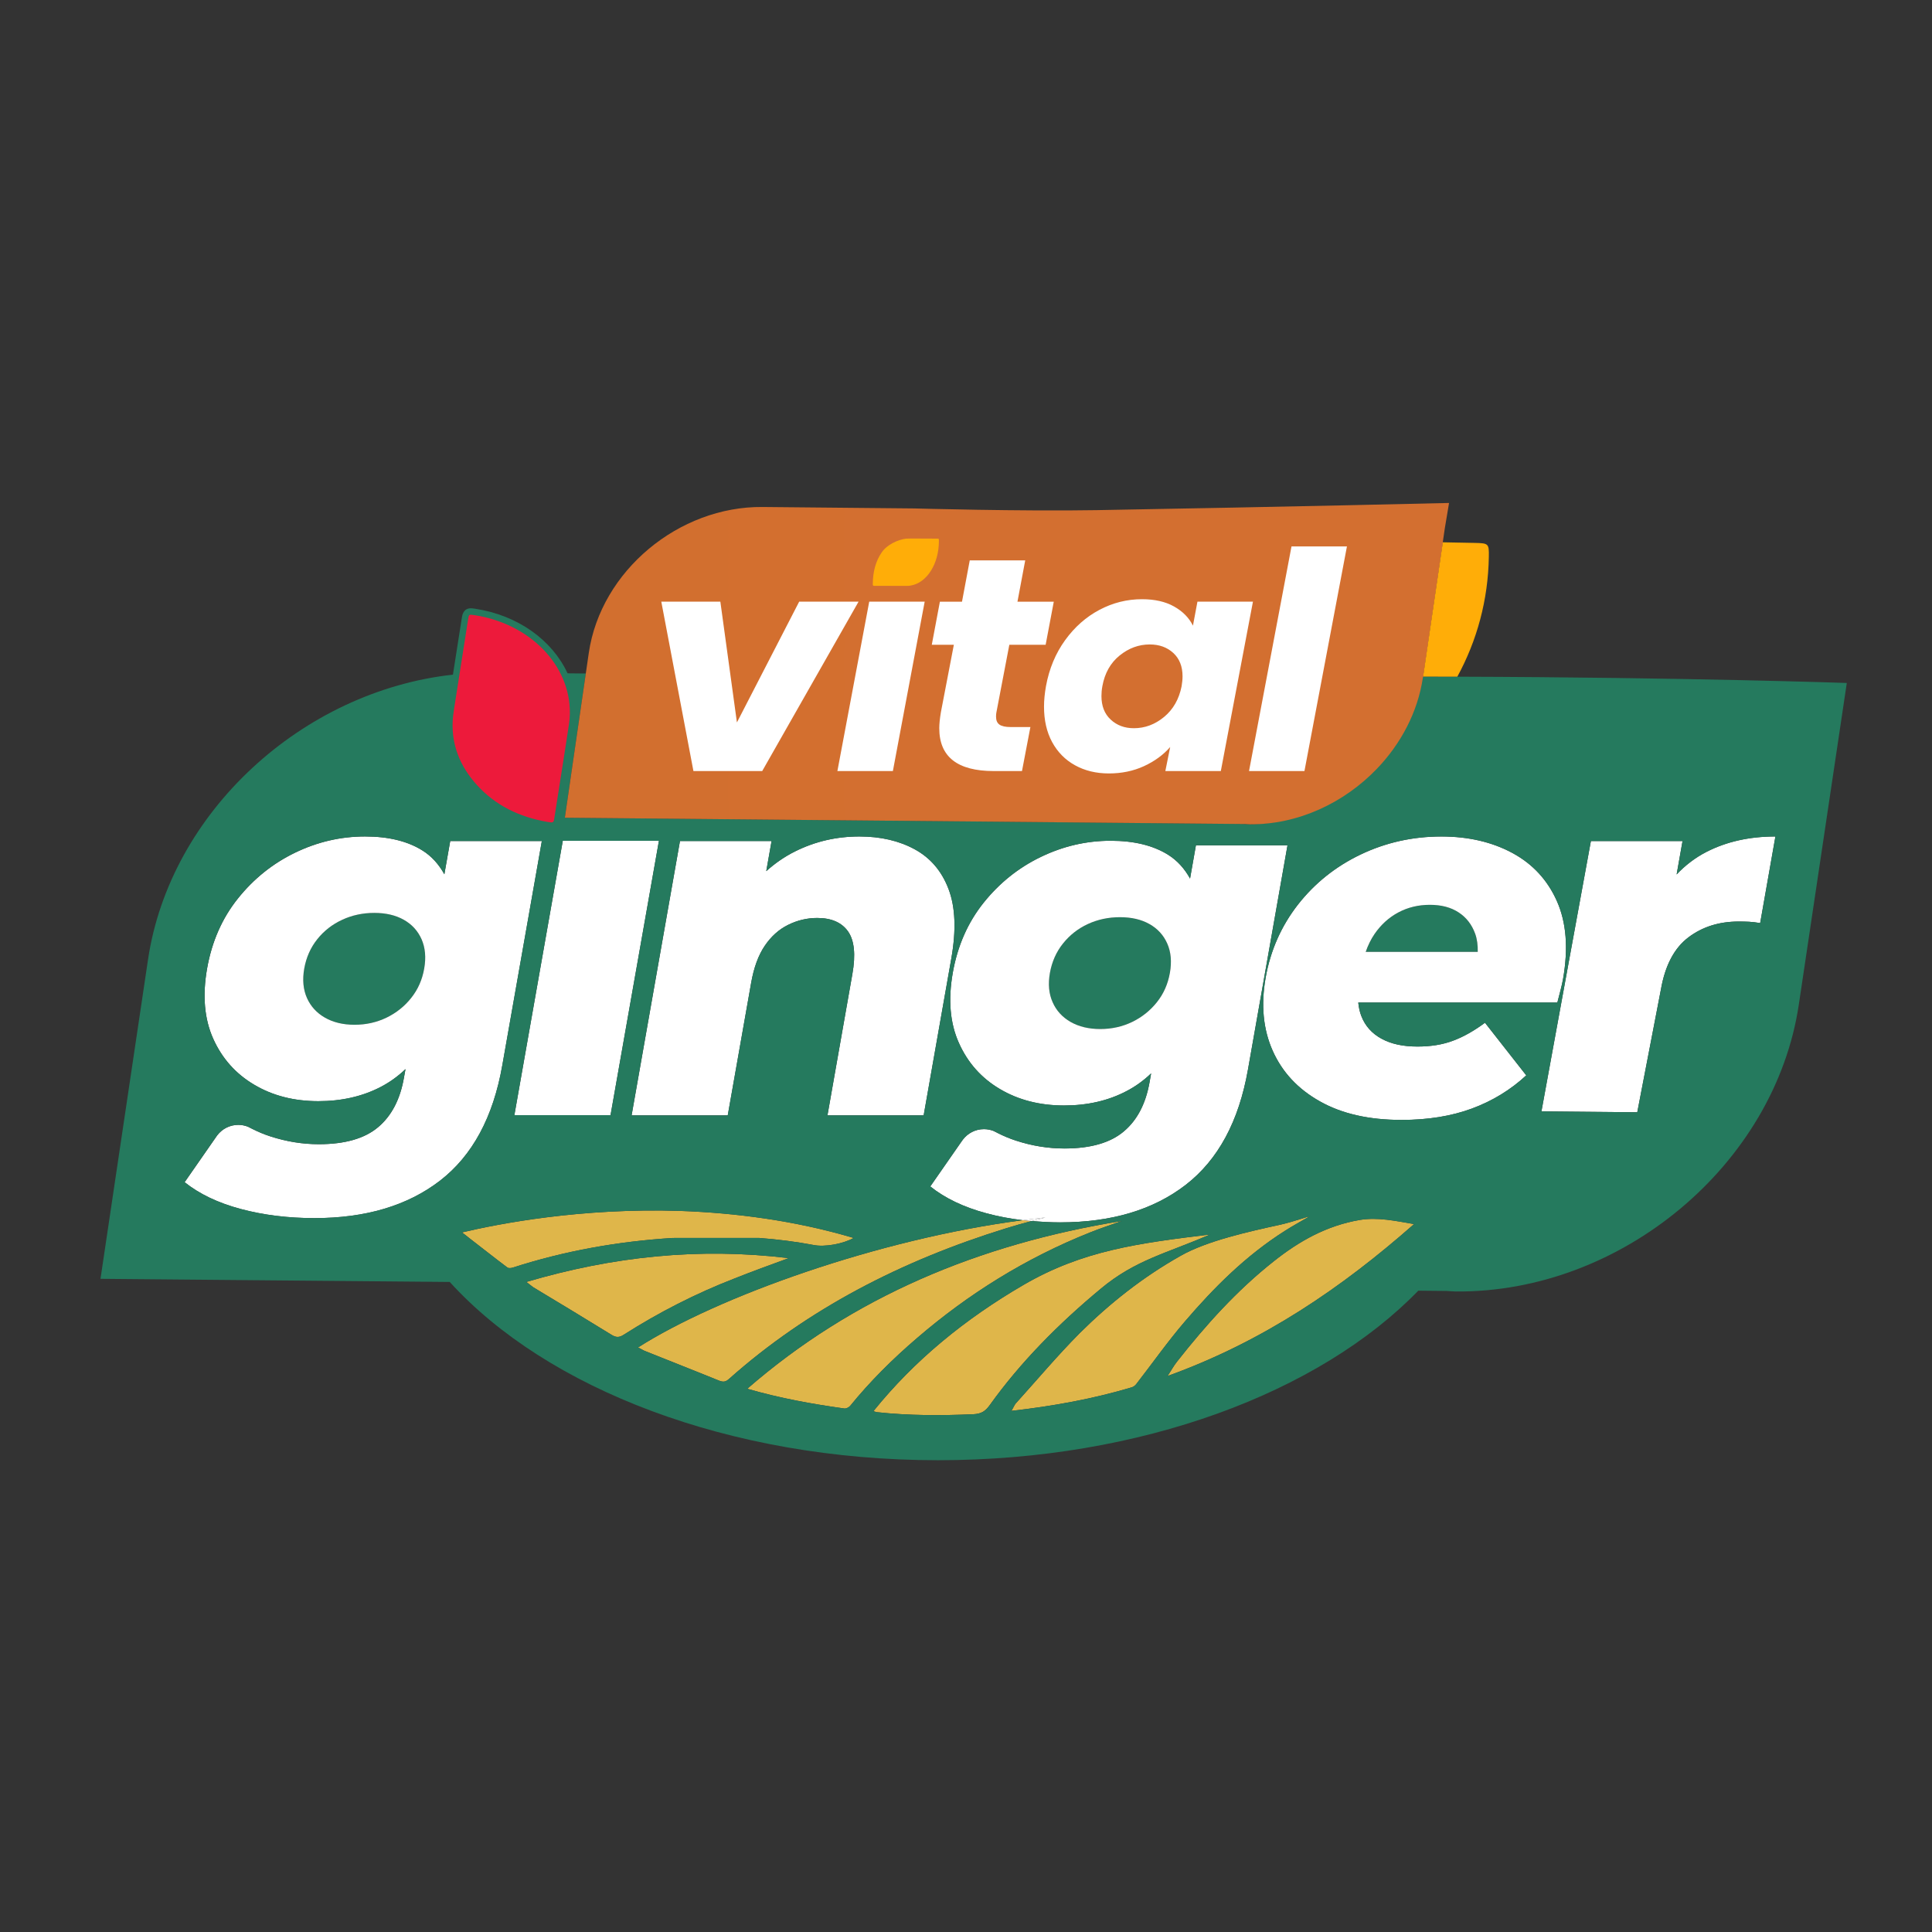 <?xml version="1.0" encoding="utf-8"?>
<!-- Generator: Adobe Illustrator 16.0.0, SVG Export Plug-In . SVG Version: 6.00 Build 0)  -->
<!DOCTYPE svg PUBLIC "-//W3C//DTD SVG 1.1//EN" "http://www.w3.org/Graphics/SVG/1.1/DTD/svg11.dtd">
<svg version="1.1" id="Modo_de_aislamiento" xmlns="http://www.w3.org/2000/svg" xmlns:xlink="http://www.w3.org/1999/xlink"
	 x="0px" y="0px" width="141.732px" height="141.732px" viewBox="0 0 141.732 141.732" enable-background="new 0 0 141.732 141.732"
	 xml:space="preserve">
<rect x="0" y="0" width="141.732" height="141.732" fill="#333333" stroke="none"/>
<g>
	<path fill="#1E6B4F" d="M10.162,75.073l0.695-4.674C10.396,73.485,10.166,75.038,10.162,75.073z"/>
	<g>
		<g>
			<g>
				<g>
					<path fill="#257A5E" d="M108.218,68.494c-0.245-0.67-0.645-1.19-1.213-1.56c-0.565-0.371-1.268-0.556-2.11-0.556
						c-0.844,0-1.611,0.185-2.309,0.556c-0.698,0.37-1.276,0.897-1.746,1.579c-0.271,0.396-0.484,0.84-0.651,1.317h8.22
						C108.418,69.342,108.361,68.891,108.218,68.494z"/>
					<path fill="#257A5E" d="M29.619,67.475c-0.599-0.337-1.317-0.504-2.16-0.504c-0.843,0-1.626,0.167-2.354,0.504
						c-0.728,0.333-1.337,0.809-1.83,1.426c-0.495,0.621-0.812,1.338-0.957,2.154c-0.143,0.819-0.076,1.535,0.198,2.155
						c0.276,0.62,0.714,1.1,1.322,1.447c0.606,0.346,1.33,0.52,2.171,0.52s1.622-0.174,2.341-0.52
						c0.716-0.348,1.322-0.827,1.813-1.447c0.494-0.62,0.813-1.336,0.955-2.155c0.145-0.816,0.078-1.534-0.195-2.154
						C30.649,68.283,30.214,67.808,29.619,67.475z"/>
					<path fill="#257A5E" d="M85.823,71.367c0.143-0.813,0.081-1.53-0.195-2.15c-0.273-0.619-0.711-1.096-1.312-1.431
						c-0.596-0.335-1.315-0.5-2.155-0.5c-0.841,0-1.623,0.165-2.353,0.5c-0.727,0.335-1.334,0.813-1.828,1.431
						c-0.496,0.62-0.811,1.338-0.958,2.15c-0.145,0.821-0.08,1.537,0.198,2.156c0.271,0.619,0.716,1.102,1.321,1.448
						c0.609,0.346,1.332,0.519,2.173,0.519s1.618-0.173,2.339-0.519c0.716-0.347,1.321-0.829,1.814-1.448
						C85.363,72.903,85.68,72.188,85.823,71.367z"/>
					<g>
						<path fill="#DFB64A" d="M75.688,89.573c-0.221-0.021-0.443-0.034-0.66-0.061c-10.629,1.387-22.408,5.628-28.22,9.336
							c0.231,0.117,0.347,0.194,0.459,0.243c1.826,0.738,3.661,1.449,5.484,2.193c0.332,0.13,0.502,0.077,0.731-0.126
							c5.772-5.133,12.647-8.674,20.34-11.054C74.446,89.907,75.068,89.736,75.688,89.573z"/>
					</g>
					<g>
						<path fill="#DFB64A" d="M49.435,90.817h6.262c1.333,0.101,2.668,0.266,3.99,0.517c0.801,0.164,2.155-0.075,2.94-0.517
							c-4.376-1.298-8.725-1.839-12.703-1.983c-7.292-0.241-13.35,0.943-16.033,1.577c0.175,0.122,0.332,0.26,0.503,0.392
							c0.991,0.761,1.893,1.482,2.828,2.182c0.084,0.061,0.272,0.046,0.388,0.01c3.801-1.229,7.723-1.926,11.741-2.177
							C49.391,90.827,49.408,90.827,49.435,90.817z"/>
					</g>
					<g>
						<path fill="#DFB64A" d="M80.754,94.541c2.554-2.129,4.845-2.597,8.017-3.979c-5.21,0.635-9.334,1.164-13.686,3.699
							c-4.276,2.488-7.993,5.517-11.01,9.261c0.16,0.049,0.204,0.075,0.247,0.075c2.354,0.255,4.722,0.255,7.092,0.151
							c0.585-0.028,0.873-0.227,1.188-0.66C74.87,99.919,77.654,97.117,80.754,94.541z"/>
					</g>
					<g>
						<path fill="#DFB64A" d="M94.264,90.294c0.574-0.369,1.178-0.693,1.767-1.038c-0.014-0.051-1.13,0.375-2.181,0.604
							c-2.256,0.494-5.313,1.17-7.237,2.265c-2.784,1.566-5.223,3.509-7.407,5.676c-1.634,1.647-3.112,3.409-4.649,5.11
							c-0.145,0.146-0.216,0.367-0.36,0.592c3.071-0.351,6.001-0.882,8.845-1.733c0.112-0.038,0.24-0.13,0.313-0.23
							c1.192-1.533,2.313-3.132,3.587-4.614C89.065,94.452,91.379,92.125,94.264,90.294z"/>
					</g>
					<g>
						<path fill="#DFB64A" d="M67.293,98.146c3.73-3.207,7.923-5.839,12.676-7.734c0.761-0.306,1.547-0.562,2.338-0.843
							c-10.506,1.703-19.751,5.585-27.488,12.311c2.425,0.702,4.767,1.119,7.133,1.45c0.13,0.01,0.33-0.09,0.417-0.193
							C63.818,101.351,65.483,99.694,67.293,98.146z"/>
					</g>
					<g>
						<path fill="#DFB64A" d="M99.757,89.495c-2.451,0.416-4.472,1.573-6.296,3.019c-2.742,2.167-5.011,4.701-7.107,7.367
							c-0.243,0.302-0.433,0.66-0.701,1.063c7.034-2.537,12.789-6.482,18.084-11.145C102.371,89.568,101.077,89.278,99.757,89.495z"
							/>
					</g>
					<g>
						<path fill="#DFB64A" d="M57.861,92.297c-6.617-0.799-12.934-0.115-19.249,1.747c0.244,0.181,0.375,0.296,0.501,0.386
							c1.927,1.161,3.85,2.319,5.757,3.497c0.332,0.202,0.561,0.202,0.892-0.013c2.555-1.628,5.266-3.019,8.139-4.131
							C55.179,93.274,56.469,92.806,57.861,92.297z"/>
					</g>
					<path fill="#FFFFFF" d="M106.606,76.343c-0.753,0.287-1.627,0.432-2.62,0.432c-1.061,0-1.944-0.191-2.641-0.577
						c-0.704-0.382-1.196-0.935-1.475-1.654c-0.122-0.306-0.192-0.643-0.227-0.999h14.604c0.075-0.271,0.147-0.569,0.23-0.892
						c0.085-0.321,0.146-0.605,0.191-0.854c0.389-2.228,0.241-4.121-0.449-5.681c-0.689-1.558-1.782-2.74-3.273-3.545
						c-1.491-0.803-3.228-1.207-5.206-1.207c-2.103,0-4.074,0.44-5.919,1.319c-1.835,0.876-3.368,2.101-4.6,3.672
						c-1.229,1.575-2.019,3.365-2.374,5.366c-0.354,2.008-0.182,3.792,0.519,5.367c0.703,1.571,1.855,2.81,3.471,3.712
						c1.609,0.908,3.604,1.356,5.977,1.356c1.933,0,3.656-0.278,5.16-0.833c1.511-0.558,2.845-1.373,3.991-2.436l-3.027-3.86
						C108.139,75.621,107.362,76.062,106.606,76.343z M100.84,68.513c0.47-0.681,1.048-1.209,1.746-1.579
						c0.697-0.371,1.465-0.556,2.309-0.556c0.843,0,1.545,0.185,2.11,0.556c0.568,0.37,0.968,0.89,1.213,1.56
						c0.144,0.397,0.2,0.848,0.19,1.336h-8.22C100.355,69.353,100.568,68.909,100.84,68.513z"/>
					<path fill="#FFFFFF" d="M122.998,64.148l0.433-2.449h-6.723L113.08,81.53l7.03,0.065l1.736-9.018
						c0.309-1.758,0.979-3.027,2.008-3.807c1.026-0.78,2.262-1.167,3.695-1.167c0.273,0,0.527,0.005,0.754,0.016
						c0.234,0.013,0.511,0.044,0.823,0.096l1.118-6.351c-1.908,0-3.593,0.378-5.063,1.132
						C124.353,62.923,123.628,63.483,122.998,64.148z"/>
					<polygon fill="#FFFFFF" points="44.789,81.807 48.339,61.683 41.286,61.683 37.735,81.807 					"/>
					<path fill="#FFFFFF" d="M53.388,81.824l1.718-9.729c0.197-1.114,0.526-2.017,0.996-2.71c0.47-0.694,1.042-1.207,1.722-1.541
						c0.677-0.334,1.387-0.502,2.129-0.502c1.038,0,1.791,0.328,2.257,0.983c0.464,0.658,0.575,1.703,0.319,3.14l-1.826,10.358
						h7.057l2.029-11.511c0.366-2.079,0.298-3.776-0.201-5.086c-0.496-1.313-1.322-2.285-2.473-2.915
						c-1.149-0.629-2.506-0.947-4.066-0.947c-1.684,0-3.256,0.363-4.723,1.096c-0.766,0.38-1.466,0.868-2.113,1.446l0.39-2.208
						h-6.719l-3.549,20.125H53.388z"/>
					<path fill="#FFFFFF" d="M75.688,89.573c0.678,0.06,1.367,0.101,2.081,0.101c3.763,0,6.834-0.916,9.208-2.747
						c2.377-1.835,3.902-4.656,4.573-8.465l2.9-16.448h-6.718l-0.43,2.438c-0.405-0.729-0.934-1.324-1.619-1.751
						c-1.097-0.681-2.495-1.022-4.204-1.022c-1.782,0-3.493,0.396-5.13,1.189c-1.637,0.79-3.033,1.91-4.192,3.357
						c-1.159,1.449-1.913,3.164-2.263,5.142c-0.349,1.984-0.2,3.697,0.449,5.144c0.647,1.449,1.648,2.577,3.007,3.38
						c1.352,0.803,2.924,1.208,4.704,1.208c1.709,0,3.232-0.347,4.563-1.042c0.668-0.343,1.276-0.783,1.829-1.313l-0.115,0.646
						c-0.279,1.584-0.909,2.791-1.899,3.62c-0.984,0.829-2.436,1.244-4.34,1.244c-1.188,0-2.374-0.19-3.557-0.575
						c-0.492-0.16-0.941-0.354-1.357-0.564c-0.093-0.048-0.191-0.093-0.281-0.144c-0.223-0.087-0.464-0.136-0.716-0.136
						c-0.634,0-1.188,0.304-1.543,0.767l-0.127,0.178l-2.266,3.258c1.085,0.868,2.46,1.524,4.126,1.971
						c0.851,0.228,1.736,0.396,2.655,0.506c0.558-0.072,1.115-0.144,1.666-0.2C76.361,89.396,76.024,89.484,75.688,89.573z
						 M83.054,74.971c-0.721,0.346-1.498,0.519-2.339,0.519s-1.563-0.173-2.173-0.519c-0.605-0.347-1.05-0.829-1.321-1.448
						c-0.278-0.619-0.343-1.335-0.198-2.156c0.147-0.813,0.462-1.53,0.958-2.15c0.494-0.619,1.102-1.096,1.828-1.431
						c0.729-0.335,1.512-0.5,2.353-0.5c0.84,0,1.56,0.165,2.155,0.5c0.601,0.335,1.038,0.813,1.312,1.431
						c0.276,0.62,0.338,1.338,0.195,2.15c-0.144,0.821-0.46,1.537-0.955,2.156C84.375,74.142,83.77,74.624,83.054,74.971z"/>
					<path fill="#FFFFFF" d="M76.694,89.313c-0.551,0.057-1.108,0.128-1.666,0.2c0.217,0.026,0.439,0.04,0.66,0.061
						C76.024,89.484,76.361,89.396,76.694,89.313z"/>
					<path fill="#FFFFFF" d="M39.75,61.699h-6.72l-0.431,2.44c-0.404-0.729-0.93-1.327-1.62-1.754
						c-1.093-0.681-2.493-1.02-4.201-1.02c-1.782,0-3.492,0.397-5.129,1.188c-1.639,0.792-3.035,1.913-4.193,3.359
						c-1.161,1.448-1.915,3.165-2.264,5.143c-0.348,1.982-0.199,3.695,0.448,5.143c0.648,1.447,1.65,2.576,3.006,3.377
						c1.356,0.807,2.925,1.208,4.708,1.208c1.708,0,3.23-0.347,4.564-1.038c0.665-0.343,1.274-0.782,1.83-1.313l-0.116,0.643
						c-0.279,1.588-0.913,2.794-1.898,3.621c-0.99,0.831-2.436,1.244-4.342,1.244c-1.188,0-2.373-0.19-3.554-0.573
						c-0.5-0.162-0.942-0.354-1.36-0.565c-0.092-0.047-0.191-0.092-0.28-0.143c-0.224-0.087-0.462-0.138-0.716-0.138
						c-0.634,0-1.188,0.303-1.545,0.767l-0.125,0.179l-2.267,3.26c1.083,0.867,2.46,1.524,4.127,1.968
						c1.667,0.444,3.466,0.667,5.395,0.667c3.763,0,6.832-0.914,9.211-2.745c2.376-1.834,3.904-4.654,4.573-8.469L39.75,61.699z
						 M31.119,71.055c-0.142,0.819-0.46,1.535-0.955,2.155c-0.491,0.62-1.097,1.1-1.813,1.447c-0.719,0.346-1.5,0.52-2.341,0.52
						s-1.565-0.174-2.171-0.52c-0.607-0.348-1.045-0.827-1.322-1.447c-0.274-0.62-0.341-1.336-0.198-2.155
						c0.145-0.816,0.462-1.534,0.957-2.154c0.493-0.617,1.103-1.092,1.83-1.426c0.728-0.337,1.51-0.504,2.354-0.504
						c0.842,0,1.561,0.167,2.16,0.504c0.595,0.333,1.03,0.809,1.305,1.426C31.197,69.521,31.264,70.238,31.119,71.055z"/>
				</g>
				<g>
					<g>
						<g>
							<path fill="none" d="M67.293,98.146c3.73-3.207,7.923-5.839,12.676-7.734c0.761-0.306,1.547-0.562,2.338-0.843
								c-10.506,1.703-19.751,5.585-27.488,12.311c2.425,0.702,4.767,1.119,7.133,1.45c0.13,0.01,0.33-0.09,0.417-0.193
								C63.818,101.351,65.483,99.694,67.293,98.146z"/>
							<path fill="none" d="M49.435,90.817h6.262c1.333,0.101,2.668,0.266,3.99,0.517c0.801,0.164,2.155-0.075,2.94-0.517
								c-4.376-1.298-8.725-1.839-12.703-1.983c-7.292-0.241-13.35,0.943-16.033,1.577c0.175,0.122,0.332,0.26,0.503,0.392
								c0.991,0.761,1.893,1.482,2.828,2.182c0.084,0.061,0.272,0.046,0.388,0.01c3.801-1.229,7.723-1.926,11.741-2.177
								C49.391,90.827,49.408,90.827,49.435,90.817z"/>
							<path fill="none" d="M57.861,92.297c-6.617-0.799-12.934-0.115-19.249,1.747c0.244,0.181,0.375,0.296,0.501,0.386
								c1.927,1.161,3.85,2.319,5.757,3.497c0.332,0.202,0.561,0.202,0.892-0.013c2.555-1.628,5.266-3.019,8.139-4.131
								C55.179,93.274,56.469,92.806,57.861,92.297z"/>
							<path fill="none" d="M75.688,89.573c0.678,0.06,1.367,0.101,2.081,0.101c3.763,0,6.834-0.916,9.208-2.747
								c2.377-1.835,3.902-4.656,4.573-8.465l2.9-16.448h-6.718l-0.43,2.438c-0.405-0.729-0.934-1.324-1.619-1.751
								c-1.097-0.681-2.495-1.022-4.204-1.022c-1.782,0-3.493,0.396-5.13,1.189c-1.637,0.79-3.033,1.91-4.192,3.357
								c-1.159,1.449-1.913,3.164-2.263,5.142c-0.349,1.984-0.2,3.697,0.449,5.144c0.647,1.449,1.648,2.577,3.007,3.38
								c1.352,0.803,2.924,1.208,4.704,1.208c1.709,0,3.232-0.347,4.563-1.042c0.668-0.343,1.276-0.783,1.829-1.313l-0.115,0.646
								c-0.279,1.584-0.909,2.791-1.899,3.62c-0.984,0.829-2.436,1.244-4.34,1.244c-1.188,0-2.374-0.19-3.557-0.575
								c-0.492-0.16-0.941-0.354-1.357-0.564c-0.093-0.048-0.191-0.093-0.281-0.144c-0.223-0.087-0.464-0.136-0.716-0.136
								c-0.634,0-1.188,0.304-1.543,0.767l-0.127,0.178l-2.266,3.258c1.085,0.868,2.46,1.524,4.126,1.971
								c0.851,0.228,1.736,0.396,2.655,0.506c-10.629,1.387-22.408,5.628-28.22,9.336c0.231,0.117,0.347,0.194,0.459,0.243
								c1.826,0.738,3.661,1.449,5.484,2.193c0.332,0.13,0.502,0.077,0.731-0.126c5.772-5.133,12.647-8.674,20.34-11.054
								C74.446,89.907,75.068,89.736,75.688,89.573z"/>
							<path fill="none" d="M53.388,81.824l1.718-9.729c0.197-1.114,0.526-2.017,0.996-2.71c0.47-0.694,1.042-1.207,1.722-1.541
								c0.677-0.334,1.387-0.502,2.129-0.502c1.038,0,1.791,0.328,2.257,0.983c0.464,0.658,0.575,1.703,0.319,3.14l-1.826,10.358
								h7.057l2.029-11.511c0.366-2.079,0.298-3.776-0.201-5.086c-0.496-1.313-1.322-2.285-2.473-2.915
								c-1.149-0.629-2.506-0.947-4.066-0.947c-1.684,0-3.256,0.363-4.723,1.096c-0.766,0.38-1.466,0.868-2.113,1.446l0.39-2.208
								h-6.719l-3.549,20.125H53.388z"/>
							<polygon fill="none" points="44.789,81.807 48.339,61.683 41.286,61.683 37.735,81.807 							"/>
							<path fill="none" d="M39.75,61.699h-6.72l-0.431,2.44c-0.404-0.729-0.93-1.327-1.62-1.754
								c-1.093-0.681-2.493-1.02-4.201-1.02c-1.782,0-3.492,0.397-5.129,1.188c-1.639,0.792-3.035,1.913-4.193,3.359
								c-1.161,1.448-1.915,3.165-2.264,5.143c-0.348,1.982-0.199,3.695,0.448,5.143c0.648,1.447,1.65,2.576,3.006,3.377
								c1.356,0.807,2.925,1.208,4.708,1.208c1.708,0,3.23-0.347,4.564-1.038c0.665-0.343,1.274-0.782,1.83-1.313l-0.116,0.643
								c-0.279,1.588-0.913,2.794-1.898,3.621c-0.99,0.831-2.436,1.244-4.342,1.244c-1.188,0-2.373-0.19-3.554-0.573
								c-0.5-0.162-0.942-0.354-1.36-0.565c-0.092-0.047-0.191-0.092-0.28-0.143c-0.224-0.087-0.462-0.138-0.716-0.138
								c-0.634,0-1.188,0.303-1.545,0.767l-0.125,0.179l-2.267,3.26c1.083,0.867,2.46,1.524,4.127,1.968
								c1.667,0.444,3.466,0.667,5.395,0.667c3.763,0,6.832-0.914,9.211-2.745c2.376-1.834,3.904-4.654,4.573-8.469L39.75,61.699z"
								/>
							<path fill="none" d="M106.606,76.343c-0.753,0.287-1.627,0.432-2.62,0.432c-1.061,0-1.944-0.191-2.641-0.577
								c-0.704-0.382-1.196-0.935-1.475-1.654c-0.122-0.306-0.192-0.643-0.227-0.999h14.604c0.075-0.271,0.147-0.569,0.23-0.892
								c0.085-0.321,0.146-0.605,0.191-0.854c0.389-2.228,0.241-4.121-0.449-5.681c-0.689-1.558-1.782-2.74-3.273-3.545
								c-1.491-0.803-3.228-1.207-5.206-1.207c-2.103,0-4.074,0.44-5.919,1.319c-1.835,0.876-3.368,2.101-4.6,3.672
								c-1.229,1.575-2.019,3.365-2.374,5.366c-0.354,2.008-0.182,3.792,0.519,5.367c0.703,1.571,1.855,2.81,3.471,3.712
								c1.609,0.908,3.604,1.356,5.977,1.356c1.933,0,3.656-0.278,5.16-0.833c1.511-0.558,2.845-1.373,3.991-2.436l-3.027-3.86
								C108.139,75.621,107.362,76.062,106.606,76.343z"/>
							<path fill="none" d="M80.754,94.541c2.554-2.129,4.845-2.597,8.017-3.979c-5.21,0.635-9.334,1.164-13.686,3.699
								c-4.276,2.488-7.993,5.517-11.01,9.261c0.16,0.049,0.204,0.075,0.247,0.075c2.354,0.255,4.722,0.255,7.092,0.151
								c0.585-0.028,0.873-0.227,1.188-0.66C74.87,99.919,77.654,97.117,80.754,94.541z"/>
							<path fill="none" d="M122.998,64.148l0.433-2.449h-6.723L113.08,81.53l7.03,0.065l1.736-9.018
								c0.309-1.758,0.979-3.027,2.008-3.807c1.026-0.78,2.262-1.167,3.695-1.167c0.273,0,0.527,0.005,0.754,0.016
								c0.234,0.013,0.511,0.044,0.823,0.096l1.118-6.351c-1.908,0-3.593,0.378-5.063,1.132
								C124.353,62.923,123.628,63.483,122.998,64.148z"/>
							<path fill="none" d="M99.757,89.495c-2.451,0.416-4.472,1.573-6.296,3.019c-2.742,2.167-5.011,4.701-7.107,7.367
								c-0.243,0.302-0.433,0.66-0.701,1.063c7.034-2.537,12.789-6.482,18.084-11.145C102.371,89.568,101.077,89.278,99.757,89.495z
								"/>
							<path fill="none" d="M94.264,90.294c0.574-0.369,1.178-0.693,1.767-1.038c-0.014-0.051-1.13,0.375-2.181,0.604
								c-2.256,0.494-5.313,1.17-7.237,2.265c-2.784,1.566-5.223,3.509-7.407,5.676c-1.634,1.647-3.112,3.409-4.649,5.11
								c-0.145,0.146-0.216,0.367-0.36,0.592c3.071-0.351,6.001-0.882,8.845-1.733c0.112-0.038,0.24-0.13,0.313-0.23
								c1.192-1.533,2.313-3.132,3.587-4.614C89.065,94.452,91.379,92.125,94.264,90.294z"/>
							<path fill="#257A5E" d="M42.977,49.407h-0.001C42.801,50.61,42.802,50.61,42.977,49.407z"/>
							<g>
								<path fill="none" d="M49.435,90.817h6.262c1.333,0.101,2.668,0.266,3.99,0.517c0.801,0.164,2.155-0.075,2.94-0.517
									c-4.376-1.298-8.725-1.839-12.703-1.983c-7.292-0.241-13.35,0.943-16.033,1.577c0.175,0.122,0.332,0.26,0.503,0.392
									c0.991,0.761,1.893,1.482,2.828,2.182c0.084,0.061,0.272,0.046,0.388,0.01c3.801-1.229,7.723-1.926,11.741-2.177
									C49.391,90.827,49.408,90.827,49.435,90.817z"/>
								<path fill="none" d="M67.293,98.146c3.73-3.207,7.923-5.839,12.676-7.734c0.761-0.306,1.547-0.562,2.338-0.843
									c-10.506,1.703-19.751,5.585-27.488,12.311c2.425,0.702,4.767,1.119,7.133,1.45c0.13,0.01,0.33-0.09,0.417-0.193
									C63.818,101.351,65.483,99.694,67.293,98.146z"/>
								<path fill="none" d="M39.75,61.699h-6.72l-0.431,2.44c-0.404-0.729-0.93-1.327-1.62-1.754
									c-1.093-0.681-2.493-1.02-4.201-1.02c-1.782,0-3.492,0.397-5.129,1.188c-1.639,0.792-3.035,1.913-4.193,3.359
									c-1.161,1.448-1.915,3.165-2.264,5.143c-0.348,1.982-0.199,3.695,0.448,5.143c0.648,1.447,1.65,2.576,3.006,3.377
									c1.356,0.807,2.925,1.208,4.708,1.208c1.708,0,3.23-0.347,4.564-1.038c0.665-0.343,1.274-0.782,1.83-1.313l-0.116,0.643
									c-0.279,1.588-0.913,2.794-1.898,3.621c-0.99,0.831-2.436,1.244-4.342,1.244c-1.188,0-2.373-0.19-3.554-0.573
									c-0.5-0.162-0.942-0.354-1.36-0.565c-0.092-0.047-0.191-0.092-0.28-0.143c-0.224-0.087-0.462-0.138-0.716-0.138
									c-0.634,0-1.188,0.303-1.545,0.767l-0.125,0.179l-2.267,3.26c1.083,0.867,2.46,1.524,4.127,1.968
									c1.667,0.444,3.466,0.667,5.395,0.667c3.763,0,6.832-0.914,9.211-2.745c2.376-1.834,3.904-4.654,4.573-8.469L39.75,61.699z"
									/>
								<path fill="none" d="M75.688,89.573c0.678,0.06,1.367,0.101,2.081,0.101c3.763,0,6.834-0.916,9.208-2.747
									c2.377-1.835,3.902-4.656,4.573-8.465l2.9-16.448h-6.718l-0.43,2.438c-0.405-0.729-0.934-1.324-1.619-1.751
									c-1.097-0.681-2.495-1.022-4.204-1.022c-1.782,0-3.493,0.396-5.13,1.189c-1.637,0.79-3.033,1.91-4.192,3.357
									c-1.159,1.449-1.913,3.164-2.263,5.142c-0.349,1.984-0.2,3.697,0.449,5.144c0.647,1.449,1.648,2.577,3.007,3.38
									c1.352,0.803,2.924,1.208,4.704,1.208c1.709,0,3.232-0.347,4.563-1.042c0.668-0.343,1.276-0.783,1.829-1.313l-0.115,0.646
									c-0.279,1.584-0.909,2.791-1.899,3.62c-0.984,0.829-2.436,1.244-4.34,1.244c-1.188,0-2.374-0.19-3.557-0.575
									c-0.492-0.16-0.941-0.354-1.357-0.564c-0.093-0.048-0.191-0.093-0.281-0.144c-0.223-0.087-0.464-0.136-0.716-0.136
									c-0.634,0-1.188,0.304-1.543,0.767l-0.127,0.178l-2.266,3.258c1.085,0.868,2.46,1.524,4.126,1.971
									c0.851,0.228,1.736,0.396,2.655,0.506c-10.629,1.387-22.408,5.628-28.22,9.336c0.231,0.117,0.347,0.194,0.459,0.243
									c1.826,0.738,3.661,1.449,5.484,2.193c0.332,0.13,0.502,0.077,0.731-0.126c5.772-5.133,12.647-8.674,20.34-11.054
									C74.446,89.907,75.068,89.736,75.688,89.573z"/>
								<polygon fill="none" points="44.789,81.807 48.339,61.683 41.286,61.683 37.735,81.807 								"/>
								<path fill="none" d="M53.388,81.824l1.718-9.729c0.197-1.114,0.526-2.017,0.996-2.71c0.47-0.694,1.042-1.207,1.722-1.541
									c0.677-0.334,1.387-0.502,2.129-0.502c1.038,0,1.791,0.328,2.257,0.983c0.464,0.658,0.575,1.703,0.319,3.14l-1.826,10.358
									h7.057l2.029-11.511c0.366-2.079,0.298-3.776-0.201-5.086c-0.496-1.313-1.322-2.285-2.473-2.915
									c-1.149-0.629-2.506-0.947-4.066-0.947c-1.684,0-3.256,0.363-4.723,1.096c-0.766,0.38-1.466,0.868-2.113,1.446l0.39-2.208
									h-6.719l-3.549,20.125H53.388z"/>
								<path fill="none" d="M57.861,92.297c-6.617-0.799-12.934-0.115-19.249,1.747c0.244,0.181,0.375,0.296,0.501,0.386
									c1.927,1.161,3.85,2.319,5.757,3.497c0.332,0.202,0.561,0.202,0.892-0.013c2.555-1.628,5.266-3.019,8.139-4.131
									C55.179,93.274,56.469,92.806,57.861,92.297z"/>
								<path fill="none" d="M106.606,76.343c-0.753,0.287-1.627,0.432-2.62,0.432c-1.061,0-1.944-0.191-2.641-0.577
									c-0.704-0.382-1.196-0.935-1.475-1.654c-0.122-0.306-0.192-0.643-0.227-0.999h14.604c0.075-0.271,0.147-0.569,0.23-0.892
									c0.085-0.321,0.146-0.605,0.191-0.854c0.389-2.228,0.241-4.121-0.449-5.681c-0.689-1.558-1.782-2.74-3.273-3.545
									c-1.491-0.803-3.228-1.207-5.206-1.207c-2.103,0-4.074,0.44-5.919,1.319c-1.835,0.876-3.368,2.101-4.6,3.672
									c-1.229,1.575-2.019,3.365-2.374,5.366c-0.354,2.008-0.182,3.792,0.519,5.367c0.703,1.571,1.855,2.81,3.471,3.712
									c1.609,0.908,3.604,1.356,5.977,1.356c1.933,0,3.656-0.278,5.16-0.833c1.511-0.558,2.845-1.373,3.991-2.436l-3.027-3.86
									C108.139,75.621,107.362,76.062,106.606,76.343z"/>
								<path fill="none" d="M122.998,64.148l0.433-2.449h-6.723L113.08,81.53l7.03,0.065l1.736-9.018
									c0.309-1.758,0.979-3.027,2.008-3.807c1.026-0.78,2.262-1.167,3.695-1.167c0.273,0,0.527,0.005,0.754,0.016
									c0.234,0.013,0.511,0.044,0.823,0.096l1.118-6.351c-1.908,0-3.593,0.378-5.063,1.132
									C124.353,62.923,123.628,63.483,122.998,64.148z"/>
								<path fill="none" d="M99.757,89.495c-2.451,0.416-4.472,1.573-6.296,3.019c-2.742,2.167-5.011,4.701-7.107,7.367
									c-0.243,0.302-0.433,0.66-0.701,1.063c7.034-2.537,12.789-6.482,18.084-11.145C102.371,89.568,101.077,89.278,99.757,89.495
									z"/>
								<path fill="none" d="M80.754,94.541c2.554-2.129,4.845-2.597,8.017-3.979c-5.21,0.635-9.334,1.164-13.686,3.699
									c-4.276,2.488-7.993,5.517-11.01,9.261c0.16,0.049,0.204,0.075,0.247,0.075c2.354,0.255,4.722,0.255,7.092,0.151
									c0.585-0.028,0.873-0.227,1.188-0.66C74.87,99.919,77.654,97.117,80.754,94.541z"/>
								<path fill="none" d="M94.264,90.294c0.574-0.369,1.178-0.693,1.767-1.038c-0.014-0.051-1.13,0.375-2.181,0.604
									c-2.256,0.494-5.313,1.17-7.237,2.265c-2.784,1.566-5.223,3.509-7.407,5.676c-1.634,1.647-3.112,3.409-4.649,5.11
									c-0.145,0.146-0.216,0.367-0.36,0.592c3.071-0.351,6.001-0.882,8.845-1.733c0.112-0.038,0.24-0.13,0.313-0.23
									c1.192-1.533,2.313-3.132,3.587-4.614C89.065,94.452,91.379,92.125,94.264,90.294z"/>
								<path fill="#FFAD08" d="M102.585,54.102c0.003-0.004,0.006-0.009,0.009-0.013C102.591,54.093,102.588,54.098,102.585,54.102
									z"/>
								<path fill="#FFAD08" d="M101.935,55.063c0.045-0.062,0.095-0.119,0.139-0.181C102.029,54.944,101.979,55.002,101.935,55.063
									z"/>
								<path fill="#FFAD08" d="M100.863,56.353c0.219-0.23,0.43-0.469,0.631-0.714C101.293,55.884,101.082,56.122,100.863,56.353z"
									/>
								<path fill="#257A5E" d="M102.073,54.883c0.18-0.254,0.351-0.515,0.512-0.781C102.424,54.368,102.253,54.628,102.073,54.883z
									"/>
								<path fill="#257A5E" d="M101.494,55.639c0.154-0.187,0.298-0.381,0.44-0.575C101.792,55.258,101.648,55.452,101.494,55.639z
									"/>
								<path fill="#257A5E" d="M102.594,54.089c0.82-1.354,1.389-2.858,1.627-4.447C103.982,51.231,103.413,52.735,102.594,54.089z
									"/>
								<path fill="#257A5E" d="M106.909,49.642c-0.883-0.003-1.776-0.005-2.688-0.006c0,0.002-0.001,0.004-0.001,0.006
									c-0.238,1.589-0.807,3.093-1.627,4.447c-0.003,0.004-0.006,0.009-0.009,0.013c-0.161,0.266-0.332,0.527-0.512,0.781
									c-0.044,0.062-0.094,0.119-0.139,0.181c-0.143,0.194-0.286,0.389-0.44,0.575c-0.201,0.245-0.412,0.483-0.631,0.714
									c-2.401,2.531-5.782,4.145-9.317,4.112c-0.118,0-0.223-0.014-0.336-0.02l-49.771-0.458l0.162-1.114l1.375-9.465
									l-1.338-0.013c-1.119-2.418-3.616-4.253-6.768-4.736c-0.141-0.022-0.245-0.035-0.32-0.035c-0.561,0-0.639,0.498-0.67,0.708
									c-0.22,1.386-0.435,2.773-0.652,4.16C22.185,50.71,12.469,59.567,10.858,70.399c-0.468,3.156-0.701,4.709-0.696,4.674
									L7.693,91.658l-0.321,2.157l25.621,0.229c7.091,7.809,20.472,13.078,35.819,13.078c14.932,0,28.006-4.981,35.235-12.438
									l2.086,0.021c0.227,0.008,0.433,0.038,0.665,0.038c12.151,0.105,23.42-9.314,25.165-21.057
									c0.048-0.318,0.089-0.596,0.134-0.895l3.385-22.688C135.481,50.104,123.916,49.695,106.909,49.642z M56.602,61.699
									l-0.39,2.208c0.646-0.578,1.347-1.066,2.113-1.446c1.467-0.732,3.04-1.096,4.723-1.096c1.56,0,2.917,0.317,4.066,0.947
									c1.151,0.63,1.977,1.602,2.473,2.915c0.499,1.311,0.567,3.007,0.201,5.086l-2.029,11.511h-7.057l1.826-10.358
									c0.256-1.437,0.145-2.482-0.319-3.14c-0.466-0.655-1.219-0.983-2.257-0.983c-0.743,0-1.452,0.168-2.129,0.502
									c-0.68,0.334-1.252,0.847-1.722,1.541c-0.469,0.693-0.799,1.596-0.996,2.71l-1.718,9.729h-7.054l3.549-20.125H56.602z
									 M41.286,61.683h7.053l-3.55,20.124h-7.054L41.286,61.683z M32.276,86.614c-2.379,1.831-5.448,2.745-9.211,2.745
									c-1.929,0-3.729-0.223-5.395-0.667c-1.667-0.443-3.044-1.101-4.127-1.968l2.267-3.26l0.125-0.179
									c0.357-0.464,0.912-0.767,1.545-0.767c0.254,0,0.493,0.051,0.716,0.138c0.089,0.051,0.188,0.096,0.28,0.143
									c0.417,0.211,0.86,0.403,1.36,0.565c1.182,0.383,2.366,0.573,3.554,0.573c1.906,0,3.353-0.413,4.342-1.244
									c0.985-0.827,1.62-2.033,1.898-3.621l0.116-0.643c-0.555,0.531-1.165,0.971-1.83,1.313
									c-1.334,0.691-2.857,1.038-4.564,1.038c-1.783,0-3.352-0.401-4.708-1.208c-1.355-0.801-2.357-1.93-3.006-3.377
									c-0.647-1.447-0.795-3.16-0.448-5.143c0.349-1.978,1.103-3.694,2.264-5.143c1.158-1.447,2.554-2.567,4.193-3.359
									c1.637-0.791,3.347-1.188,5.129-1.188c1.708,0,3.108,0.339,4.201,1.02c0.69,0.428,1.216,1.025,1.62,1.754l0.431-2.44h6.72
									l-2.9,16.446C36.18,81.96,34.653,84.78,32.276,86.614z M37.221,92.984c-0.935-0.699-1.837-1.421-2.828-2.182
									c-0.171-0.132-0.328-0.27-0.503-0.392c2.683-0.634,8.741-1.818,16.033-1.577c3.978,0.145,8.327,0.686,12.703,1.983
									c-0.785,0.441-2.139,0.681-2.94,0.517c-1.322-0.251-2.657-0.416-3.99-0.517h-6.262c-0.027,0.01-0.043,0.01-0.084,0
									c-4.019,0.251-7.94,0.948-11.741,2.177C37.494,93.03,37.306,93.045,37.221,92.984z M44.87,97.927
									c-1.907-1.178-3.83-2.336-5.757-3.497c-0.125-0.09-0.257-0.205-0.501-0.386c6.314-1.862,12.632-2.546,19.249-1.747
									c-1.392,0.509-2.682,0.978-3.96,1.486c-2.873,1.112-5.584,2.503-8.139,4.131C45.431,98.129,45.202,98.129,44.87,97.927z
									 M52.751,101.285c-1.823-0.744-3.658-1.455-5.484-2.193c-0.112-0.049-0.228-0.126-0.459-0.243
									c5.812-3.708,17.591-7.949,28.22-9.336c-0.919-0.11-1.805-0.278-2.655-0.506c-1.666-0.446-3.041-1.103-4.126-1.971
									l2.266-3.258l0.127-0.178c0.355-0.463,0.909-0.767,1.543-0.767c0.252,0,0.493,0.049,0.716,0.136
									c0.09,0.051,0.188,0.096,0.281,0.144c0.416,0.211,0.865,0.404,1.357,0.564c1.183,0.385,2.368,0.575,3.557,0.575
									c1.904,0,3.355-0.415,4.34-1.244c0.99-0.829,1.62-2.036,1.899-3.62l0.115-0.646c-0.553,0.53-1.161,0.971-1.829,1.313
									c-1.331,0.695-2.854,1.042-4.563,1.042c-1.78,0-3.353-0.405-4.704-1.208c-1.359-0.803-2.36-1.931-3.007-3.38
									c-0.649-1.447-0.797-3.16-0.449-5.144c0.35-1.978,1.104-3.692,2.263-5.142c1.159-1.447,2.556-2.568,4.192-3.357
									c1.637-0.792,3.348-1.189,5.13-1.189c1.709,0,3.107,0.341,4.204,1.022c0.686,0.427,1.214,1.022,1.619,1.751l0.43-2.438
									h6.718l-2.9,16.448c-0.671,3.809-2.196,6.63-4.573,8.465c-2.374,1.831-5.445,2.747-9.208,2.747
									c-0.714,0-1.403-0.041-2.081-0.101c-0.62,0.163-1.242,0.334-1.866,0.532c-7.692,2.38-14.568,5.921-20.34,11.054
									C53.253,101.362,53.083,101.415,52.751,101.285z M61.951,103.329c-2.366-0.331-4.708-0.748-7.133-1.45
									c7.737-6.726,16.982-10.607,27.488-12.311c-0.791,0.281-1.577,0.537-2.338,0.843c-4.753,1.896-8.945,4.527-12.676,7.734
									c-1.81,1.549-3.475,3.205-4.924,4.99C62.281,103.239,62.081,103.339,61.951,103.329z M71.414,103.748
									c-2.37,0.104-4.739,0.104-7.092-0.151c-0.043,0-0.087-0.026-0.247-0.075c3.018-3.744,6.734-6.772,11.01-9.261
									c4.352-2.535,8.476-3.064,13.686-3.699c-3.172,1.383-5.463,1.851-8.017,3.979c-3.1,2.576-5.884,5.378-8.151,8.547
									C72.287,103.521,71.999,103.72,71.414,103.748z M83.04,101.77c-2.844,0.852-5.773,1.383-8.845,1.733
									c0.145-0.225,0.216-0.446,0.36-0.592c1.537-1.701,3.016-3.463,4.649-5.11c2.185-2.167,4.623-4.109,7.407-5.676
									c1.925-1.095,4.981-1.771,7.237-2.265c1.051-0.229,2.167-0.655,2.181-0.604c-0.589,0.345-1.192,0.669-1.767,1.038
									c-2.885,1.831-5.198,4.158-7.323,6.631c-1.274,1.482-2.395,3.081-3.587,4.614C83.28,101.64,83.152,101.731,83.04,101.77z
									 M85.652,100.944c0.269-0.403,0.458-0.762,0.701-1.063c2.097-2.666,4.365-5.2,7.107-7.367
									c1.824-1.445,3.845-2.603,6.296-3.019c1.32-0.217,2.614,0.073,3.979,0.305C98.441,94.462,92.687,98.407,85.652,100.944z
									 M107.976,81.324c-1.504,0.555-3.228,0.833-5.16,0.833c-2.373,0-4.367-0.448-5.977-1.356
									c-1.615-0.902-2.768-2.141-3.471-3.712c-0.7-1.574-0.872-3.358-0.519-5.367c0.355-2.001,1.145-3.791,2.374-5.366
									c1.231-1.571,2.765-2.796,4.6-3.672c1.845-0.879,3.816-1.319,5.919-1.319c1.979,0,3.715,0.403,5.206,1.207
									c1.491,0.805,2.584,1.987,3.273,3.545c0.69,1.56,0.838,3.454,0.449,5.681c-0.046,0.249-0.106,0.533-0.191,0.854
									c-0.083,0.322-0.155,0.62-0.23,0.892H99.645c0.034,0.356,0.104,0.693,0.227,0.999c0.278,0.72,0.771,1.272,1.475,1.654
									c0.696,0.386,1.58,0.577,2.641,0.577c0.993,0,1.867-0.145,2.62-0.432c0.756-0.281,1.532-0.722,2.333-1.314l3.027,3.86
									C110.82,79.951,109.486,80.767,107.976,81.324z M129.127,67.716c-0.313-0.051-0.589-0.083-0.823-0.096
									c-0.227-0.01-0.48-0.016-0.754-0.016c-1.434,0-2.669,0.387-3.695,1.167c-1.029,0.78-1.699,2.049-2.008,3.807l-1.736,9.018
									l-7.03-0.065l3.628-19.831h6.723l-0.433,2.449c0.63-0.666,1.354-1.226,2.184-1.651c1.471-0.754,3.155-1.132,5.063-1.132
									L129.127,67.716z"/>
							</g>
							<linearGradient id="SVGID_1_" gradientUnits="userSpaceOnUse" x1="2.905" y1="48.651" x2="106.141" y2="48.651">
								<stop  offset="0" style="stop-color:#A66D00"/>
								<stop  offset="1" style="stop-color:#D46F31"/>
							</linearGradient>
							<path fill="url(#SVGID_1_)" d="M43.194,47.896l-0.219,1.511h0C43.031,49.024,43.104,48.523,43.194,47.896z"/>
							<g>
								<path fill="#FFAD08" d="M108.18,39.828c-0.778-0.016-1.559-0.029-2.337-0.045l-0.021,0.145l-1.177,8.019
									c-0.073,0.5-0.154,1.055-0.247,1.689c0.85,0.001,1.687,0.002,2.512,0.005c1.439-2.635,2.263-5.624,2.311-8.806
									C109.237,39.881,109.204,39.85,108.18,39.828z"/>
								<linearGradient id="SVGID_2_" gradientUnits="userSpaceOnUse" x1="88.769" y1="49.648" x2="120.019" y2="49.648">
									<stop  offset="0" style="stop-color:#A66D00"/>
									<stop  offset="1" style="stop-color:#D46F31"/>
								</linearGradient>
								<path fill="url(#SVGID_2_)" d="M104.394,49.66l0.004-0.023l0,0C104.396,49.645,104.395,49.651,104.394,49.66z"/>
								<path fill="#FFAD08" d="M104.397,49.636L104.397,49.636l0.247-1.689C105.262,43.742,105.181,44.29,104.397,49.636z"/>
								<linearGradient id="SVGID_3_" gradientUnits="userSpaceOnUse" x1="1.808" y1="47.398" x2="107.983" y2="47.398">
									<stop  offset="0" style="stop-color:#A66D00"/>
									<stop  offset="1" style="stop-color:#D46F31"/>
								</linearGradient>
								<path fill="url(#SVGID_3_)" d="M104.397,49.636L104.397,49.636l0.247-1.689C105.262,43.742,105.181,44.29,104.397,49.636z"
									/>
								<polygon fill="#FFAD08" points="104.221,49.642 104.222,49.636 104.222,49.636 								"/>
								<linearGradient id="SVGID_4_" gradientUnits="userSpaceOnUse" x1="100.314" y1="49.639" x2="108.127" y2="49.639">
									<stop  offset="0" style="stop-color:#A66D00"/>
									<stop  offset="1" style="stop-color:#D46F31"/>
								</linearGradient>
								<polygon fill="url(#SVGID_4_)" points="104.221,49.642 104.222,49.636 104.222,49.636 								"/>
								<path fill="#FFAD08" d="M104.397,49.636L104.397,49.636c0.093-0.634,0.174-1.19,0.247-1.689L104.397,49.636z"/>
								<linearGradient id="SVGID_5_" gradientUnits="userSpaceOnUse" x1="1.808" y1="48.791" x2="107.983" y2="48.791">
									<stop  offset="0" style="stop-color:#A66D00"/>
									<stop  offset="1" style="stop-color:#D46F31"/>
								</linearGradient>
								<path fill="url(#SVGID_5_)" d="M104.397,49.636L104.397,49.636c0.093-0.634,0.174-1.19,0.247-1.689L104.397,49.636z"/>
								<path fill="#FFAD08" d="M104.231,49.58c0.881-6.063,0.879-6.048-0.002,0.015c-0.002,0.014-0.005,0.028-0.008,0.042
									c0.06,0,0.116,0,0.176,0c0.783-5.347,0.864-5.895,0.247-1.689l1.177-8.019l0.021-0.145
									c-0.063-0.001-0.125-0.002-0.188-0.003L104.231,49.58z"/>
								<linearGradient id="SVGID_6_" gradientUnits="userSpaceOnUse" x1="-4056.462" y1="48.684" x2="191.928" y2="48.684">
									<stop  offset="0" style="stop-color:#A66D00"/>
									<stop  offset="1" style="stop-color:#D46F31"/>
								</linearGradient>
								<path fill="url(#SVGID_6_)" d="M80.45,37.424c-5.479,0.095-13.393-0.125-13.393-0.125l-11.118-0.106
									c-6.141-0.057-11.864,4.685-12.745,10.704c-0.092,0.622-0.219,1.511-0.219,1.511l-1.537,10.58l49.906,0.463
									c0.113,0.005,0.219,0.02,0.336,0.02c3.543,0.032,6.932-1.57,9.34-4.084c1.752-1.83,2.984-4.141,3.363-6.67
									c0.002-0.014,0.006-0.027,0.008-0.042c0.002-0.014,0.004-0.024,0.006-0.038c0.287-1.963,0.479-3.273,0.578-3.945
									l0.846-5.764l0.021-0.145l0.15-1.027l0.311-1.858C106.304,36.897,94.798,37.175,80.45,37.424z M104.645,47.947l0.271-1.849
									C104.85,46.551,104.759,47.166,104.645,47.947z"/>
							</g>
						</g>
					</g>
					<g>
						<g>
							<path fill="#FFFFFF" d="M54.061,52.998l4.567-8.86h4.356l-7.068,12.426H50.87l-2.357-12.426h4.332L54.061,52.998z"/>
						</g>
						<g>
							<path fill="#FFFFFF" d="M67.835,44.138l-2.333,12.426h-4.07l2.335-12.426H67.835z"/>
						</g>
						<g>
							<path fill="#FFFFFF" d="M73.091,52.289c-0.014,0.074-0.021,0.167-0.021,0.289c0,0.269,0.083,0.461,0.25,0.579
								c0.165,0.119,0.438,0.179,0.818,0.179h1.452l-0.617,3.229h-2.068c-2.668,0-4-1.046-4-3.141c0-0.312,0.04-0.705,0.12-1.18
								l0.949-4.943h-1.618l0.595-3.162h1.621l0.569-3.03h4.069l-0.569,3.03h2.665L76.709,47.3h-2.664L73.091,52.289z"/>
						</g>
						<g>
							<path fill="#FFFFFF" d="M78.135,46.966c0.698-0.965,1.538-1.708,2.523-2.229c0.983-0.519,2.022-0.779,3.118-0.779
								c0.936,0,1.722,0.179,2.354,0.535c0.637,0.358,1.096,0.825,1.385,1.405l0.329-1.76h4.072L89.56,56.564h-4.07l0.355-1.763
								c-0.509,0.582-1.15,1.048-1.927,1.406c-0.778,0.357-1.638,0.533-2.569,0.533c-0.937,0-1.766-0.2-2.488-0.601
								c-0.722-0.398-1.28-0.969-1.678-1.702c-0.398-0.737-0.594-1.6-0.594-2.597c0-0.475,0.05-0.978,0.146-1.513
								C76.969,49.053,77.438,47.931,78.135,46.966z M86.752,49.615c0-0.727-0.229-1.299-0.678-1.713
								c-0.454-0.417-1.031-0.625-1.728-0.625c-0.809,0-1.547,0.273-2.212,0.813c-0.668,0.54-1.089,1.29-1.262,2.238
								c-0.051,0.268-0.069,0.512-0.069,0.736c0,0.724,0.222,1.303,0.675,1.723c0.453,0.423,1.018,0.635,1.704,0.635
								c0.809,0,1.545-0.273,2.211-0.823c0.667-0.549,1.098-1.297,1.289-2.25C86.726,50.083,86.752,49.841,86.752,49.615z"/>
						</g>
						<g>
							<path fill="#FFFFFF" d="M98.812,40.084l-3.117,16.48h-4.066l3.116-16.48H98.812z"/>
						</g>
					</g>
				</g>
			</g>
		</g>
		<g>
			<path fill-rule="evenodd" clip-rule="evenodd" fill="#FFAD08" d="M65.373,42.979c-0.406-0.002-0.816-0.002-1.227-0.002
				c-0.11,0-0.118-0.014-0.117-0.168c0.009-0.878,0.216-1.647,0.653-2.284c0.402-0.585,1.195-0.929,1.772-1.008
				c0.111-0.015,1.549-0.006,2.307-0.002c0.114,0,0.117,0.004,0.117,0.164c0.001,1.689-0.877,3.079-2.076,3.279
				c-0.094,0.018-0.19,0.023-0.284,0.023C66.138,42.983,65.755,42.98,65.373,42.979L65.373,42.979z"/>
		</g>
	</g>
	<path fill-rule="evenodd" clip-rule="evenodd" fill="#ED1A3B" d="M41.221,56.485c-0.186,1.18-0.37,2.368-0.557,3.549
		c-0.048,0.314-0.088,0.333-0.46,0.269c-2.12-0.355-3.891-1.238-5.236-2.736c-1.236-1.373-1.829-2.917-1.762-4.613
		c0.015-0.33,0.059-0.653,0.109-0.977c0.34-2.191,0.684-4.381,1.03-6.571c0.051-0.333,0.066-0.338,0.452-0.28
		c4.089,0.627,7.057,3.681,7.008,7.218c-0.004,0.276-0.03,0.56-0.072,0.832C41.569,54.281,41.391,55.381,41.221,56.485
		C41.22,56.485,41.22,56.485,41.221,56.485z"/>
</g>
</svg>
